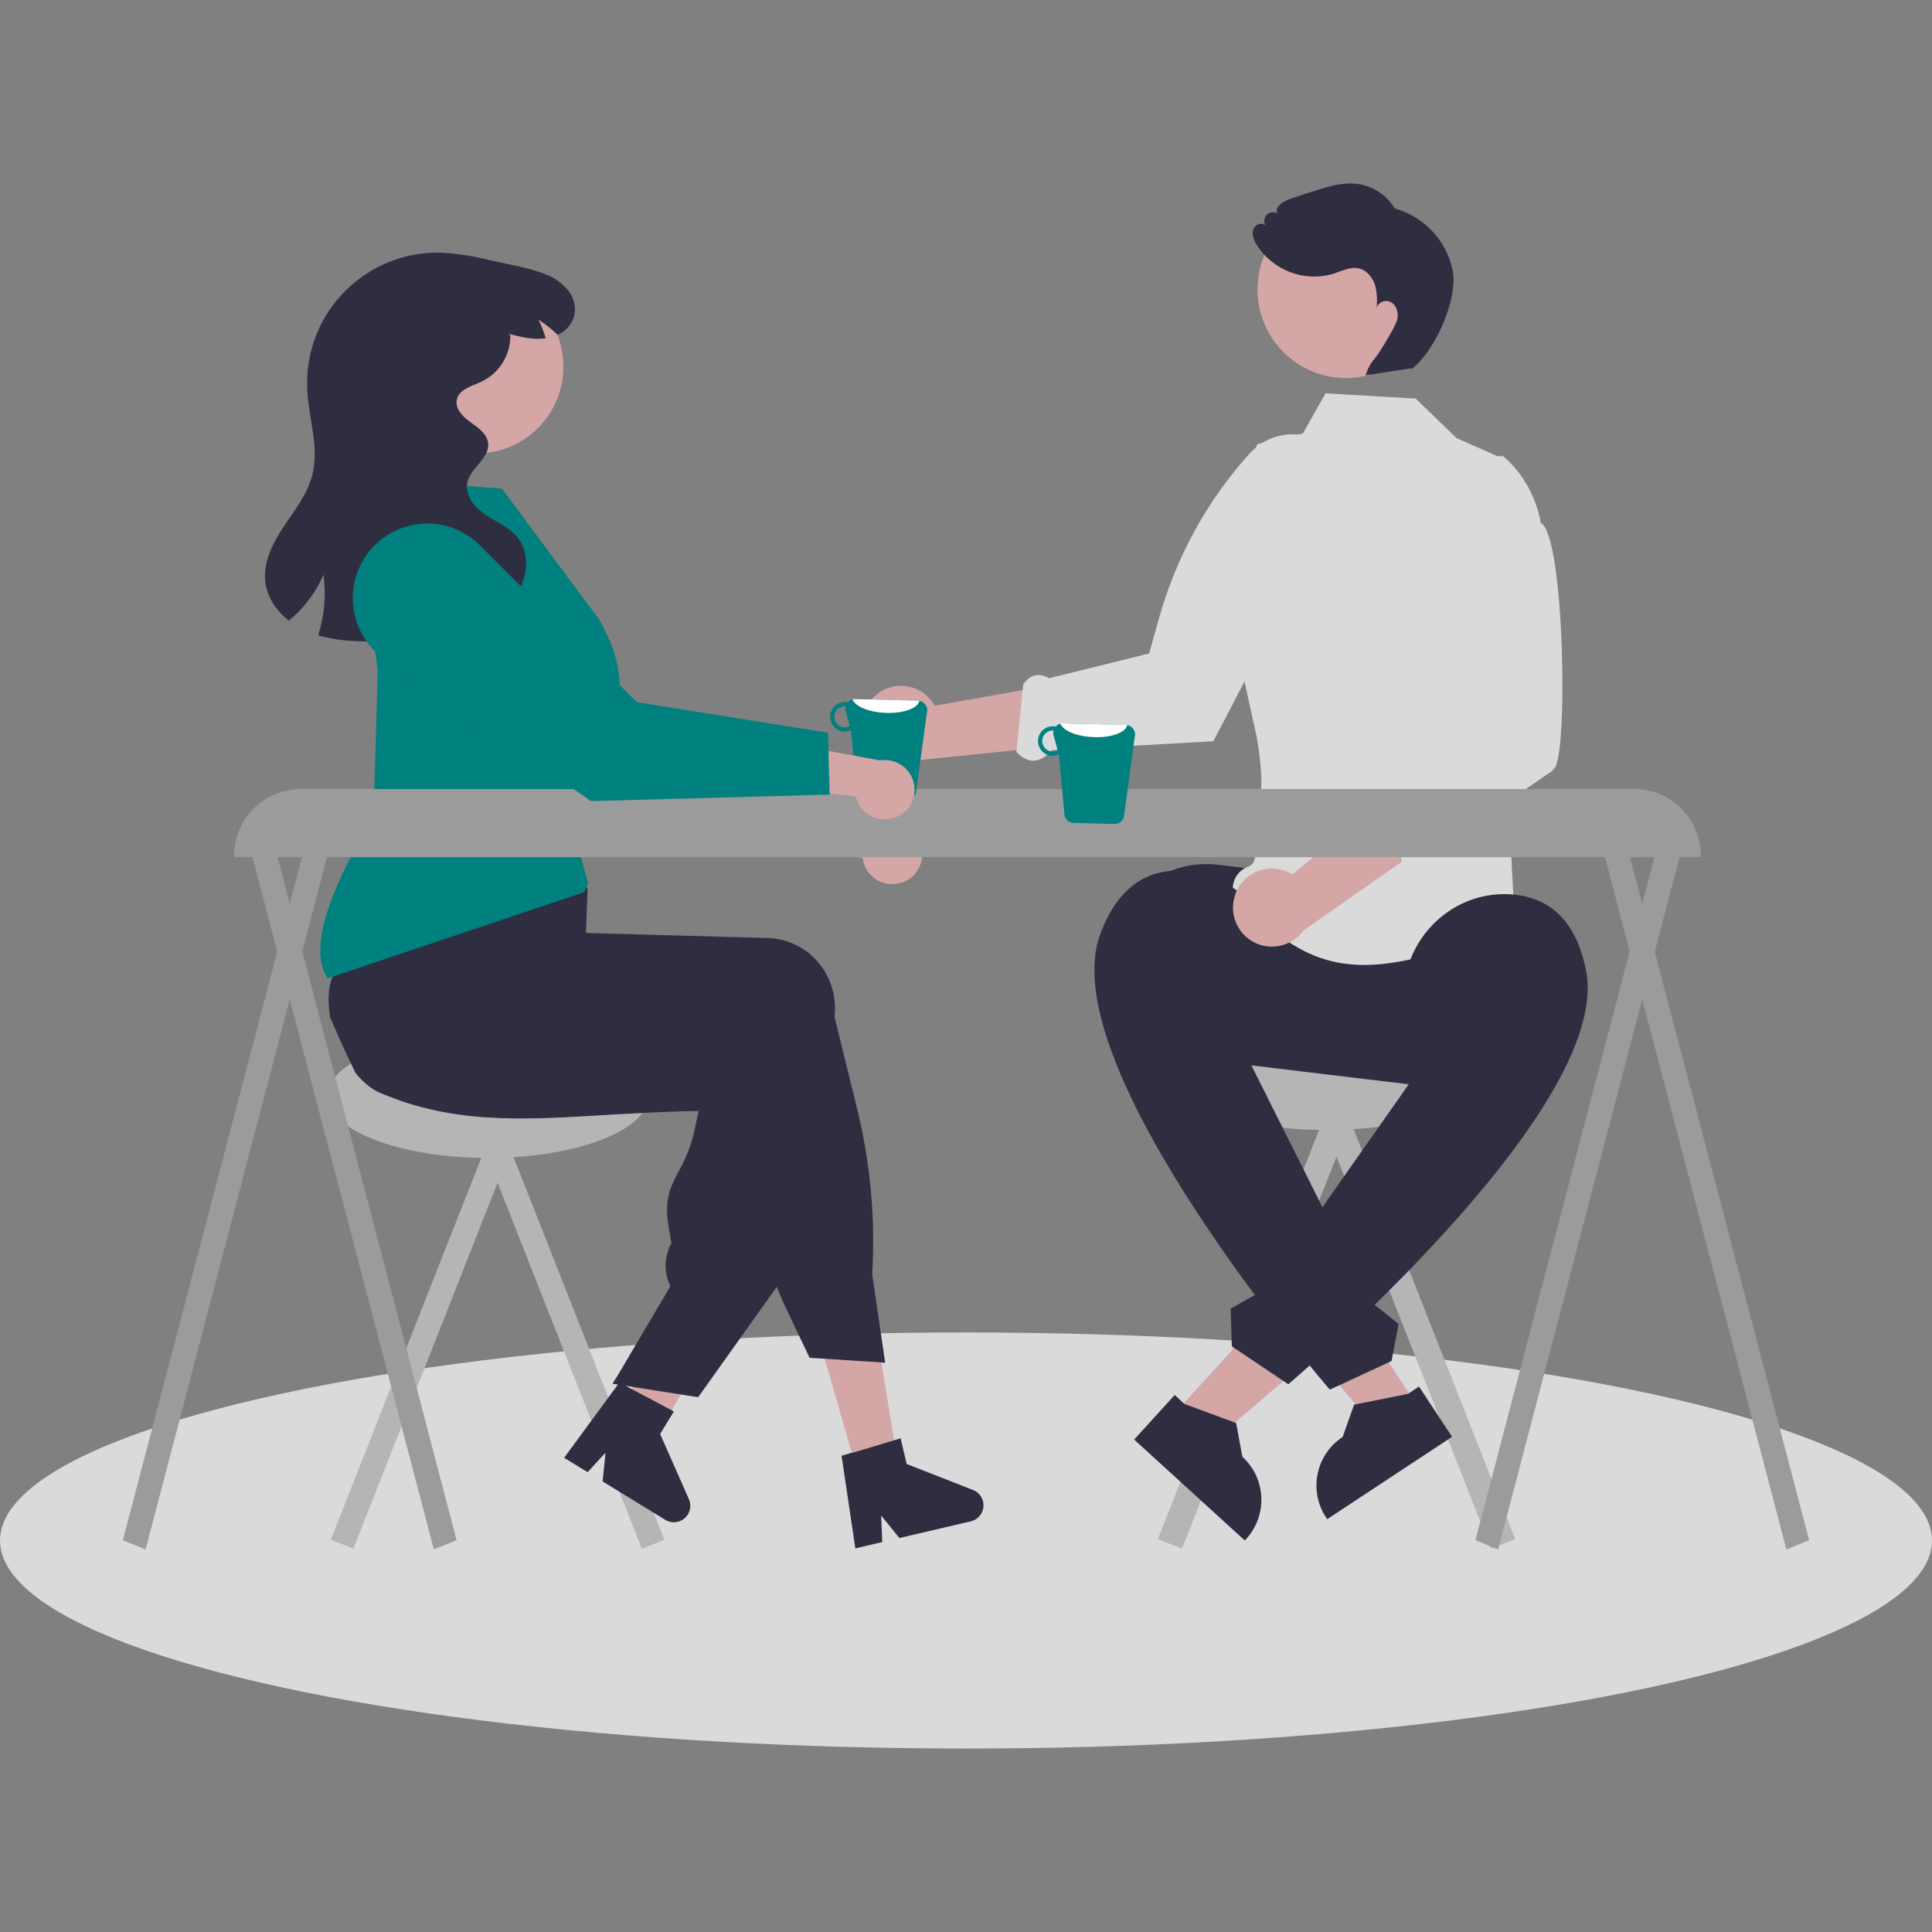 <?xml version="1.0" encoding="UTF-8"?><svg id="_レイヤー_1" xmlns="http://www.w3.org/2000/svg" viewBox="0 0 125 125"><rect x="0" y="0" width="125" height="125" fill="#808080" stroke="none"/><defs><style>.cls-1{fill:#9b9b9b;}.cls-1,.cls-2,.cls-3,.cls-4,.cls-5,.cls-6,.cls-7,.cls-8{stroke-width:0px;}.cls-2{fill:#2f2e41;}.cls-3{fill:#d4a6a6;}.cls-4{fill:#dadada;}.cls-5{fill:#b5b5b5;}.cls-6{fill:#6c63ff;}.cls-7{fill:#fff;}.cls-8{fill:#00807f;}</style></defs><ellipse class="cls-4" cx="62.5" cy="99.67" rx="62.5" ry="13.46"/><rect class="cls-5" x="90.03" y="66.28" width="1.68" height="34.82" transform="translate(-24.36 39.15) rotate(-21.51)"/><rect class="cls-5" x="64.67" y="82.85" width="34.82" height="1.68" transform="translate(-25.88 129.37) rotate(-68.49)"/><ellipse class="cls-5" cx="85.82" cy="68.8" rx="11.14" ry="4.31"/><path class="cls-2" d="M95.12,70.63l-17.82-2.14c-3.46-.42-5.93-3.56-5.52-7.02.42-3.46,3.56-5.93,7.02-5.52h0l17.82,2.14c3.46.42,5.93,3.56,5.52,7.02-.42,3.46-3.56,5.93-7.02,5.52Z"/><path class="cls-4" d="M91.62,25.81l2.61,2.53,3.34,1.48c-.29.2-1.83,20.92.15,21.78,1.69.73-.03,1.34.03,3.05.06,1.71.28,5.22.28,5.22-9.27,3.57-12.87,3.91-18.26-2.21-.08-.71.35-1.37,1.02-1.6,1.19-.46-.63-3.5.34-3.86s.17-4.55.17-4.55l-2.07-9.44-.51-1.43,2.62-8.04,2.96-.7,1.46-2.59,5.86.34Z"/><path class="cls-3" d="M56.7,44.94c1.07-.88,2.65-.72,3.53.35.09.11.18.24.25.37l8.78-1.56-1.83,4.26-8.06.83c-1.26.6-2.76.06-3.36-1.19-.5-1.05-.22-2.31.69-3.05h0Z"/><path class="cls-4" d="M65.78,48.67c.77.8,1.53.7,2.27-.13l10.45-.58.03-.06c.04-.07,2.24-4.24,4.19-8.14.3-.6.6-1.2.88-1.77.12-.25.24-.49.35-.73.78-1.61,1.39-2.96,1.63-3.68.56-1.6.55-3.33-.01-4.93l-.02-.04-.04-.02c-1.53-.87-3.46-.57-4.64.73-2.77,3.06-4.78,6.73-5.89,10.7l-.63,2.26-6.47,1.6c-.66-.36-1.23-.27-1.68.42l-.44,4.36Z"/><polygon class="cls-3" points="75.93 91.51 78.15 93.54 87.01 85.94 83.74 82.95 75.93 91.51"/><path class="cls-2" d="M76.02,90.27l.62.57,3.34,1.23.4,2.18h0c1.54,1.4,1.65,3.79.24,5.33l-.08.09-7.16-6.53,2.62-2.88Z"/><path class="cls-2" d="M92.74,67.88l-1.92-3.7c.16-3.74,3.41-6.67,7.14-6.3,2.08.21,3.98,1.44,4.66,4.94,1.74,8.98-19.27,26.74-19.27,26.74l-3.65-2.45-.08-2.44,2.14-1.21.08-2.08,2.03-.87,8.87-12.63Z"/><circle class="cls-3" cx="87.09" cy="18.73" r="5.73"/><polygon class="cls-3" points="91.7 90.95 89.2 92.6 81.62 83.72 85.32 81.28 91.7 90.95"/><path class="cls-2" d="M93.95,92.96l-8.08,5.33-.07-.1c-1.15-1.74-.67-4.08,1.07-5.22h0s.74-2.09.74-2.09l3.49-.7.71-.47,2.14,3.25Z"/><path class="cls-2" d="M80.24,67.52l2.37-3.85c.43-3.72-2.33-7.12-6.07-7.33-2.08-.12-4.16.81-5.37,4.15-3.12,8.6,14.87,29.42,14.87,29.42l3.99-1.85.46-2.4-1.92-1.53.25-2.07-1.87-1.18-6.69-13.36Z"/><path class="cls-2" d="M89.05,20.1c0-.07.01-.15.02-.22-.02.07-.03.15-.02.22Z"/><path class="cls-2" d="M93.98,17.45c-.42-1.92-1.86-3.44-3.75-3.97-.51-.86-1.39-1.44-2.39-1.58-.92-.12-1.85.15-2.73.43-.55.17-1.09.35-1.64.54-.44.15-.99.49-.84.93-.28-.15-.63-.04-.77.24-.09.18-.09.4.03.57-.21-.27-.68-.1-.8.22-.11.32.02.67.19.96,1.04,1.7,3.09,2.49,5,1.92.54-.18,1.1-.47,1.65-.34.52.12.9.61,1.05,1.13.11.45.14.92.09,1.38.15-.34.54-.5.89-.35.4.2.54.72.44,1.15-.1.43-1.13,2.11-1.4,2.45-.3.33-.52.72-.64,1.15.98-.15,1.95-.3,2.93-.45l.05.05c1.51-1.18,3.03-4.55,2.64-6.43Z"/><path class="cls-3" d="M79.95,57.78c.51-1.29,1.97-1.92,3.26-1.41.14.05.27.12.4.2l6.92-5.63.46,4.61-6.64,4.64c-.81,1.13-2.39,1.4-3.52.59-.95-.68-1.31-1.92-.87-3h0Z"/><path class="cls-4" d="M90.89,56.41c.83.3,1.48.08,1.74-1.19l7.84-5.37v-.07c1.02-.08.79-15.2-.78-15.94-.29-1.67-1.13-3.18-2.4-4.3l-.03-.03h-.04c-1.76-.02-3.3,1.18-3.71,2.89-.93,4.02-.91,8.2.05,12.21l.55,2.28-3.42,2.9c-.95-.25-1.37.13-1.3,1.1l1.5,5.52Z"/><rect class="cls-5" x="35.51" y="68.55" width="1.57" height="32.49" transform="translate(-28.56 19.22) rotate(-21.51)"/><rect class="cls-5" x="11.85" y="84.01" width="32.49" height="1.57" transform="translate(-61.1 79.84) rotate(-68.49)"/><ellipse class="cls-5" cx="31.58" cy="70.9" rx="10.39" ry="4.02"/><path class="cls-3" d="M25.28,24.6c.49,3.07,3.37,5.16,6.44,4.67.17-.03.33-.06.49-.1,2.82-.71,4.63-3.46,4.17-6.34-.07-.44-.19-.87-.37-1.29-1.2-2.87-4.49-4.22-7.36-3.02-2.4,1-3.79,3.51-3.38,6.08h0Z"/><polygon class="cls-3" points="55.61 95.73 58.14 94.98 56.46 84.65 52.74 85.76 55.61 95.73"/><path class="cls-3" d="M40.11,91.65c.15.13.31.27.46.4.31.26.62.53.94.79.16.13.32.26.48.39h0s.01,0,.01,0h0s.26.11.26.11l.54-.95.25-.44.35-.62.65-1.13,3.4-5.95-3.58-1.51-.23.55h0s-.11.27-.11.27l-2.14,5.08-.44,1.04v.03s-.28.62-.28.62l-.23.54-.25.6-.08.18Z"/><path class="cls-2" d="M21.4,65.9c.18.42.36.83.54,1.25.34.77.7,1.53,1.07,2.28,0,0,0,0,0,0,.24.3.51.57.81.81.01.01.03.02.04.03.22.17.46.32.72.43.09.04.19.08.28.12.34.14.67.26,1,.38.59.21,1.19.38,1.78.52.05.01.1.02.14.04,2.44.57,4.89.66,7.47.58,1.28-.04,2.58-.12,3.94-.2.44-.03.89-.06,1.34-.08.03,0,.07,0,.11,0,.64-.04,1.3-.07,1.96-.1.84-.04,1.71-.07,2.6-.08l-.26,1.22c-.2.94-.55,1.84-1.02,2.67-.55,1.03-.98,1.85-.64,3.74l.16.92c-.45.83-.5,1.82-.11,2.68l.05.1-3.51,5.94-.23.38,1.28.2,1.58.25,2.67.42,5.08-7.13.24-.34v-.02s1.96-14.93,1.96-14.93c.02-.13.03-.27.03-.4.05-1.23-.4-2.42-1.24-3.32-.8-.86-1.92-1.37-3.1-1.4l-1.35-.04-2.75-.08-1.94-.05h-.04s-5.72-.16-5.72-.16l-.14-1.7-.07-.04-2.22-1.24-7.68-4.28h-.02s-.51-.29-.51-.29l-.08.09s-.05.06-.07.08c-.68.87-1.27,1.8-1.76,2.79-.82,1.61-1.54,3.26-2.17,4.96-.03.07-.05.14-.07.2v.02s-.02.05-.03.05c-.31.75-.33,1.73-.14,2.73Z"/><path class="cls-2" d="M21.92,60.36c.04-.11.09-.21.15-.32.4-.78.85-1.54,1.34-2.27.55-.83,1.19-1.72,1.94-2.66.36-.46.75-.94,1.16-1.43.21-.25.42-.5.64-.75,0-.01.02-.02.03-.03l.06-.07,7.9,2.36,2.31.87.57,1.53-.02.38s0,0,0,0l-.04,1.03h0s-.05,1.36-.05,1.36h.01s4.55.13,4.55.13l4.69.13,2.52.07c1.18.03,2.3.54,3.1,1.4.84.89,1.29,2.09,1.24,3.32,0,.12-.01.25-.03.37l1.45,5.89c.87,3.52,1.21,7.15.99,10.77l.84,5.73-.25-.02-3.67-.24-.97-.06-1.62-3.41c-.18-.39-.35-.78-.51-1.19-.25-.66-.47-1.33-.63-2.02l-2.84-11.56c-.36,0-.72,0-1.07,0-1.64,0-3.2-.03-4.7-.09-4.86-.22-9-.84-12.61-1.87-1.01-.29-1.99-.61-2.92-.97-.34-.13-.68-.27-1.01-.41-.08-.03-.15-.06-.23-.1-1.39-.6-2.38-1.87-2.62-3.37-.15-.85-.05-1.73.28-2.53Z"/><path class="cls-2" d="M55.11,94.01l2.73-.82.43-.13.39,1.66,4.29,1.68c.55.21.82.83.61,1.38-.13.33-.41.57-.75.65l-4.62,1.08-1.18-1.46.07,1.72-1.74.41-.89-5.99.66-.2Z"/><polygon class="cls-2" points="39.88 89.13 39.65 89.51 39.81 89.54 39.88 89.13"/><path class="cls-2" d="M40.68,89.77l2.52,1.34.4.21-.89,1.46,1.86,4.21c.24.54,0,1.17-.54,1.41-.32.14-.69.12-.99-.07l-4.05-2.48.19-1.87-1.16,1.27-1.52-.93,3.58-4.88.61.33Z"/><path class="cls-3" d="M58.28,57.12c-1.01.31-2.08-.26-2.39-1.27-.03-.11-.06-.22-.07-.33l-6.65-1.44,2.53-2.47,5.93,1.75c1.06-.06,1.97.76,2.03,1.82.05.89-.52,1.69-1.37,1.95h0Z"/><path class="cls-6" d="M38.75,54.01l-12.28-10.49c-2.02-1.73-2.26-4.78-.53-6.81h0c1.73-2.03,4.78-2.27,6.81-.53.22.19.43.4.62.63l9.01,11.15,12.09,3.26-.31,3.99-15.41-1.21Z"/><path class="cls-8" d="M24.44,43.24l-.26,9.52c-3.58,6.04-3.98,8.98-2.99,10.54l16.61-5.58.25-.59-1.13-4.04,1.39-4.39c.25-.46,3.57-3.28.45-8.62l-6.28-8.46-2.27-.18c-.83,2.13-2.09,3.19-3.59,3.68-3.38,3.1-2.88,3.6-2.18,8.13Z"/><path class="cls-2" d="M37.12,20.55c-.18.5-.55.9-1.04,1.11-.38-.36-.8-.69-1.24-.98.19.39.35.8.47,1.21,0,0-.02,0-.02,0-.8.11-1.6-.09-2.38-.29l.11.1c.01,1.27-.71,2.44-1.86,2.99-.62.29-1.45.49-1.6,1.15-.14.59.38,1.12.87,1.47s1.07.74,1.15,1.34c.13.98-1.12,1.6-1.34,2.56-.19.82.45,1.61,1.15,2.08.7.47,1.52.8,2.07,1.45.96,1.15.65,2.99-.34,4.11-.11.12-.22.24-.34.35-.27-.34-.57-.66-.89-.96-.38-.36-.8-.69-1.24-.98.19.39.35.8.47,1.21.16.54.26,1.09.3,1.64-.71.34-1.46.6-2.23.77-1.93.47-3.92.68-5.91.61-.91-.01-1.81-.14-2.69-.38.4-1.27.52-2.61.34-3.93-.5,1.16-1.27,2.18-2.24,2.98-.82-.64-1.43-1.56-1.53-2.59-.12-1.26.51-2.47,1.22-3.53.71-1.06,1.52-2.09,1.83-3.32.45-1.8-.24-3.66-.33-5.51-.23-4.67,3.37-8.63,8.04-8.86.21-.01.43-.01.64,0,1.05.06,2.09.22,3.11.48.55.12,1.11.24,1.66.36.68.13,1.36.32,2.01.57.57.22,1.06.59,1.44,1.06.38.49.51,1.12.35,1.71Z"/><path class="cls-1" d="M110.03,55.46H15.15v-.11c0-2.37,1.93-4.29,4.3-4.3h86.29c2.37,0,4.29,1.93,4.3,4.3v.11Z"/><polygon class="cls-1" points="117.05 99.65 115.58 100.25 103.67 54.8 105.13 54.2 117.05 99.65"/><polygon class="cls-1" points="95.46 99.65 96.93 100.25 108.84 54.8 107.37 54.2 95.46 99.65"/><polygon class="cls-1" points="29.54 99.65 28.07 100.25 16.16 54.8 17.63 54.2 29.54 99.65"/><polygon class="cls-1" points="7.95 99.65 9.42 100.25 21.33 54.8 19.87 54.2 7.95 99.65"/><path class="cls-8" d="M73.41,47.73c.11-.33-.07-.69-.4-.8-.03,0-.06-.02-.08-.02-.03,0-.07-.01-.1-.01l-4.04-.1c-.18,0-.36.07-.48.21-.06-.01-.11-.02-.17-.02-.53-.01-.97.4-.98.93s.4.97.93.98c0,0,0,0,0,0,.14,0,.29-.03.42-.09l.37,3.97c.07.27.31.46.59.46l2.63.07c.28,0,.52-.17.61-.43l.7-5.15ZM68.1,48.63c-.38-.01-.68-.33-.67-.7.01-.38.32-.67.7-.67.01,0,.02,0,.04,0-.03.11-.03.23,0,.33l.26.95c-.1.06-.22.09-.34.08Z"/><path class="cls-7" d="M72.93,46.91c-.09.49-1.05.84-2.22.78-1.07-.05-1.94-.42-2.1-.87.06-.02.12-.03.18-.02l4.04.1s.07,0,.1.01Z"/><path class="cls-8" d="M59.96,46.16c.11-.33-.07-.69-.4-.8-.03,0-.06-.02-.08-.02-.03,0-.07-.01-.1-.01l-4.04-.1c-.18,0-.36.07-.48.21-.06-.01-.11-.02-.17-.02-.53-.01-.97.41-.98.94-.01.53.4.96.93.98.14,0,.29-.03.42-.09l.37,3.97c.07.27.31.46.59.46l2.63.07c.28,0,.52-.17.61-.43l.7-5.15ZM54.65,47.06c-.38-.01-.68-.33-.67-.7.01-.38.32-.67.7-.67.01,0,.02,0,.04,0-.03.11-.03.23,0,.33l.26.95c-.1.06-.22.09-.34.08Z"/><path class="cls-7" d="M59.48,45.34c-.09.49-1.05.84-2.22.78-1.07-.05-1.94-.42-2.1-.87.06-.02.12-.03.18-.02l4.04.1s.07,0,.1.01Z"/><path class="cls-3" d="M57.98,52.86c-.97.41-2.1-.04-2.51-1.01-.04-.1-.08-.21-.1-.32l-6.76-.73,2.25-2.72,6.08,1.12c1.05-.17,2.04.54,2.21,1.59.14.88-.34,1.74-1.16,2.08h0Z"/><path class="cls-8" d="M38.23,51.82l-13.31-9.14c-2.19-1.51-2.75-4.51-1.25-6.71h0c1.51-2.2,4.52-2.76,6.71-1.25.24.17.47.36.68.57l10.14,10.14,12.37,1.98.11,4-15.45.42Z"/></svg>